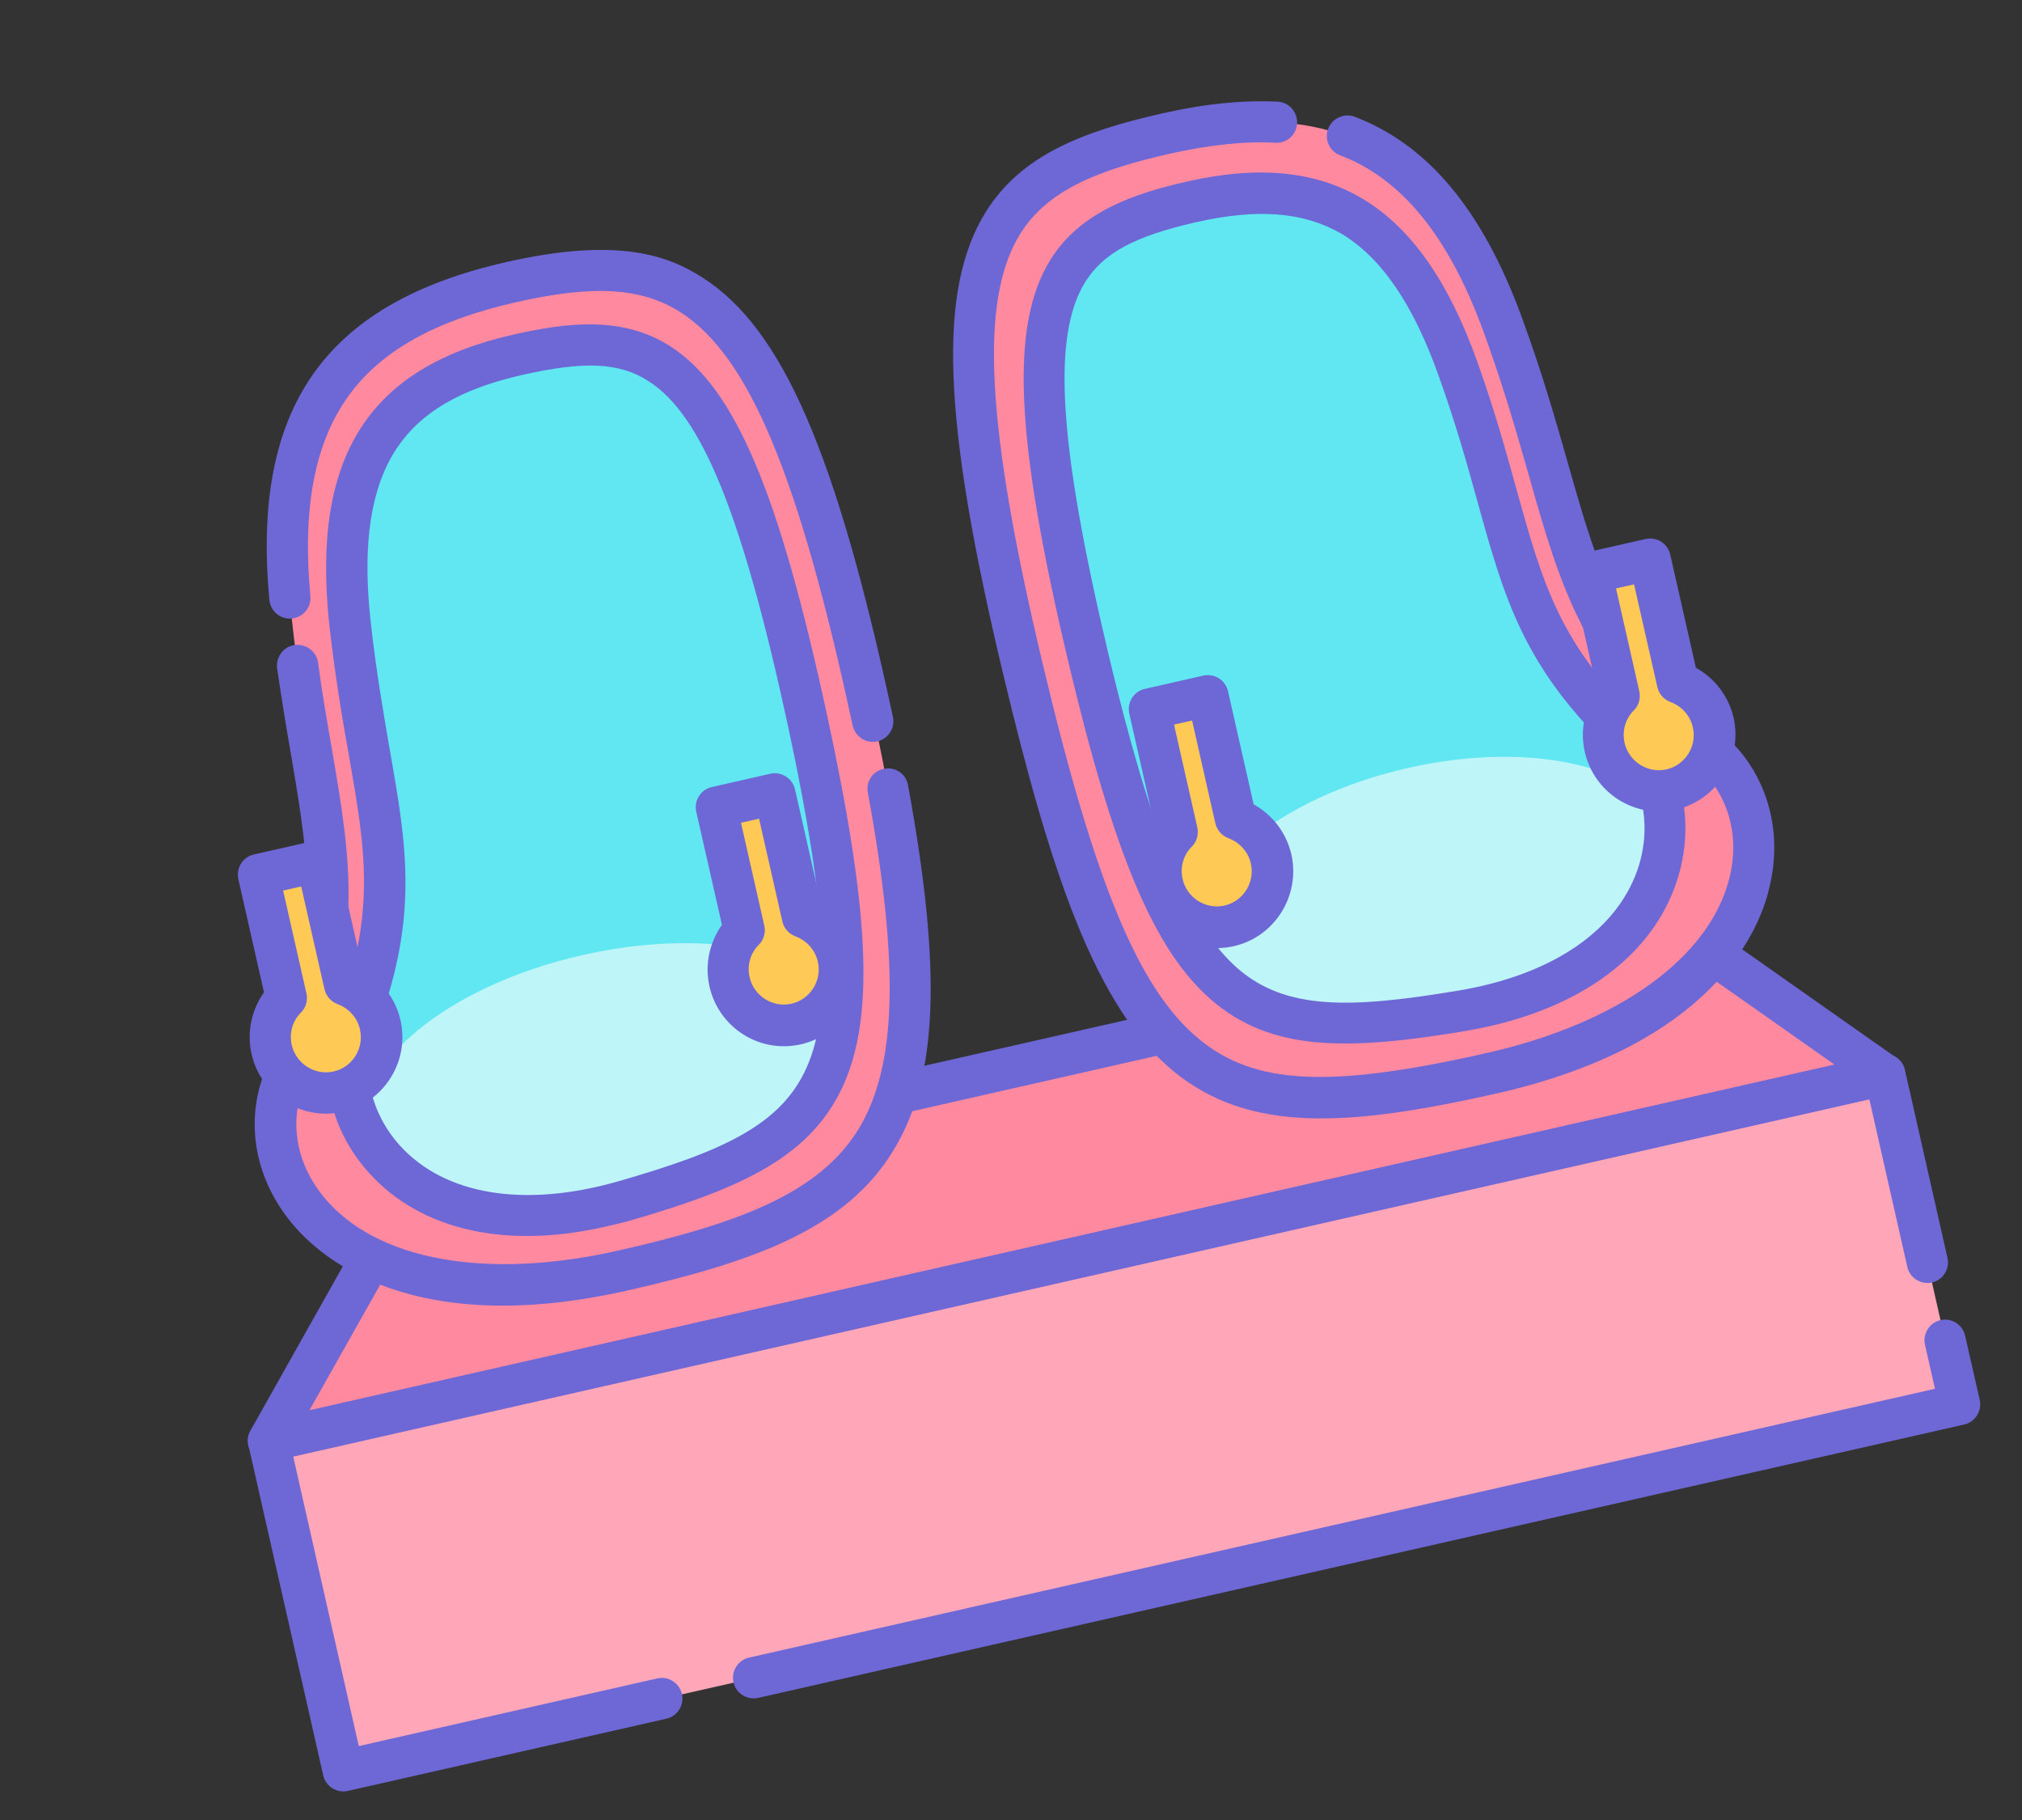 <svg width="50" height="45" viewBox="0 0 50 45" fill="none" xmlns="http://www.w3.org/2000/svg">
<rect x="0" y="0" width="50" height="45" fill="#333333" stroke="none"/>
<path d="M46.609 26.571L6.641 35.63L8.491 43.791L48.459 34.732L46.609 26.571Z" fill="#FFA7B8"/>
<path fill-rule="evenodd" clip-rule="evenodd" d="M46.609 26.571L6.641 35.63L9.909 29.818L41.155 22.736L46.609 26.571Z" fill="#FF899F"/>
<path d="M16.48 42.495L8.602 44.281C8.329 44.343 8.054 44.169 7.992 43.895L6.143 35.734C6.081 35.46 6.253 35.185 6.526 35.124L46.494 26.065C46.767 26.003 47.042 26.177 47.104 26.451L48.157 31.1C48.22 31.374 48.047 31.648 47.774 31.71C47.501 31.772 47.227 31.599 47.164 31.325L46.224 27.174L7.249 36.007L8.872 43.172L16.254 41.499C16.527 41.437 16.801 41.611 16.863 41.885C16.925 42.159 16.753 42.433 16.48 42.495Z" fill="#6E67D6"/>
<path d="M48.57 35.222L18.747 41.981C18.474 42.043 18.2 41.87 18.138 41.596C18.076 41.322 18.248 41.047 18.521 40.985L47.848 34.338L47.601 33.251C47.539 32.977 47.712 32.702 47.985 32.64C48.258 32.578 48.532 32.752 48.594 33.026L48.954 34.611C49.016 34.885 48.843 35.16 48.57 35.222Z" fill="#6E67D6"/>
<path d="M46.722 27.069L6.754 36.128C6.556 36.173 6.356 36.096 6.231 35.932C6.107 35.769 6.093 35.553 6.192 35.374L9.46 29.562C9.526 29.434 9.654 29.344 9.786 29.314L41.032 22.232C41.173 22.2 41.319 22.228 41.434 22.315L46.888 26.15C47.054 26.27 47.135 26.47 47.093 26.671C47.052 26.872 46.921 27.024 46.722 27.069ZM7.646 34.879L45.371 26.328L41.045 23.285L10.245 30.266L7.646 34.879Z" fill="#6E67D6"/>
<path fill-rule="evenodd" clip-rule="evenodd" d="M12.632 6.978C8.66 7.878 6.72 10.029 7.164 14.79C7.656 20.073 9.062 22.05 7.075 26.567C5.926 29.176 8.675 33.319 15.413 31.416C22.233 29.495 23.804 27.943 21.538 17.407C19.282 6.876 17.257 5.93 12.632 6.978Z" fill="#FF899F"/>
<path fill-rule="evenodd" clip-rule="evenodd" d="M28.851 3.302C32.823 2.402 35.5 3.506 37.152 7.993C38.985 12.972 38.57 15.362 42.31 18.581C44.471 20.44 43.777 25.363 36.878 26.551C29.896 27.758 27.809 27.035 25.311 16.551C22.807 6.077 24.225 4.35 28.851 3.302Z" fill="#FF899F"/>
<path fill-rule="evenodd" clip-rule="evenodd" d="M12.803 8.772C9.659 9.485 8.221 11.277 8.648 15.352C9.124 19.871 10.253 21.588 8.78 25.413C7.923 27.623 10.145 31.205 15.398 29.7C20.715 28.172 21.924 26.868 19.972 17.831C18.02 8.794 16.419 7.953 12.803 8.772Z" fill="#60E7F1"/>
<path fill-rule="evenodd" clip-rule="evenodd" d="M14.402 23.615C17.72 22.863 20.714 23.598 21.09 25.259C21.467 26.919 19.082 28.874 15.764 29.626C12.446 30.378 9.452 29.642 9.075 27.982C8.691 26.323 11.083 24.367 14.402 23.615Z" fill="#BEF5F9"/>
<path fill-rule="evenodd" clip-rule="evenodd" d="M29.469 4.995C32.614 4.282 34.684 5.279 36.055 9.141C37.574 13.423 37.296 15.458 40.275 18.275C42 19.9 41.54 24.089 36.143 24.998C30.687 25.912 29.033 25.257 26.898 16.261C24.772 7.264 25.853 5.814 29.469 4.995Z" fill="#60E7F1"/>
<path fill-rule="evenodd" clip-rule="evenodd" d="M34.807 18.99C38.018 18.262 40.93 19.017 41.306 20.677C41.682 22.337 39.381 24.273 36.17 25.001C32.959 25.729 30.048 24.974 29.671 23.314C29.295 21.654 31.597 19.718 34.807 18.99Z" fill="#BEF5F9"/>
<path d="M15.524 31.906C10.244 33.103 7.955 31.142 7.211 30.238C6.264 29.09 6.037 27.632 6.608 26.35C7.974 23.239 7.665 21.415 7.193 18.641C7.077 17.978 6.966 17.296 6.853 16.528C6.816 16.248 7.008 15.986 7.287 15.949C7.566 15.912 7.827 16.106 7.865 16.386C7.966 17.139 8.085 17.819 8.199 18.474C8.686 21.314 9.039 23.373 7.546 26.766C7.138 27.688 7.309 28.749 8.005 29.595C9.291 31.163 12.023 31.661 15.3 30.918C18.237 30.252 20.254 29.516 21.231 27.915C22.176 26.366 22.248 23.879 21.46 19.597C21.406 19.322 21.589 19.053 21.866 19.008C22.141 18.954 22.409 19.138 22.454 19.416C23.299 24.025 23.195 26.641 22.091 28.445C20.932 30.357 18.718 31.182 15.524 31.906Z" fill="#6E67D6"/>
<path d="M21.695 18.331C21.414 18.395 21.146 18.211 21.084 17.937C19.756 11.77 18.528 8.81 16.828 7.72C15.863 7.11 14.689 7.035 12.753 7.474C12.745 7.476 12.745 7.476 12.745 7.476C10.792 7.919 9.454 8.658 8.655 9.739C7.788 10.904 7.471 12.538 7.674 14.736C7.702 15.017 7.498 15.264 7.217 15.293C6.936 15.322 6.69 15.116 6.661 14.834C6.218 10.081 8.026 7.498 12.519 6.48L12.527 6.478C15.291 5.852 16.529 6.322 17.373 6.864C19.348 8.127 20.674 11.178 22.079 17.72C22.141 17.994 21.968 18.269 21.695 18.331Z" fill="#6E67D6"/>
<path d="M37.014 27.035C37.005 27.037 36.997 27.039 36.989 27.041C33.354 27.856 30.888 28.031 29.005 26.476C27.077 24.88 25.973 21.542 24.806 16.666C23.3 10.365 23.183 7.162 24.375 5.242C25.249 3.839 26.76 3.252 28.738 2.804C29.805 2.562 30.742 2.472 31.595 2.514C31.877 2.529 32.088 2.769 32.074 3.052C32.06 3.334 31.82 3.545 31.539 3.531C30.772 3.486 29.932 3.581 28.953 3.794C27.216 4.188 25.916 4.674 25.228 5.782C24.215 7.416 24.376 10.505 25.787 16.426C27.081 21.867 28.167 24.467 29.643 25.686C31.015 26.824 32.872 26.918 36.753 26.038C36.761 26.036 36.77 26.035 36.77 26.035C40.038 25.294 42.273 23.678 42.766 21.708C43.03 20.644 42.727 19.613 41.967 18.947C39.157 16.529 38.588 14.52 37.803 11.747C37.506 10.706 37.167 9.517 36.665 8.147C35.811 5.836 34.663 4.42 33.14 3.84C32.874 3.743 32.745 3.441 32.843 3.183C32.941 2.925 33.241 2.787 33.498 2.886C35.307 3.576 36.646 5.184 37.612 7.793C38.131 9.203 38.472 10.4 38.775 11.466C39.543 14.164 40.044 15.953 42.626 18.169C43.675 19.075 44.107 20.522 43.752 21.947C43.49 23.097 42.268 25.844 37.014 27.035Z" fill="#6E67D6"/>
<path d="M14.95 30.334C12.509 30.887 10.411 30.42 9.133 29.008C8.15 27.93 7.829 26.44 8.302 25.224C9.317 22.603 9.042 21.042 8.627 18.674C8.46 17.743 8.281 16.684 8.139 15.407C7.708 11.28 9.116 9.084 12.691 8.274C14.006 7.976 15.393 7.801 16.576 8.563C18.174 9.589 19.26 12.153 20.462 17.729C21.502 22.547 21.617 25.087 20.872 26.792C20.078 28.587 18.386 29.372 15.536 30.192C15.339 30.246 15.149 30.289 14.95 30.334ZM12.916 9.27C11.394 9.615 10.41 10.188 9.812 11.082C9.176 12.038 8.958 13.415 9.158 15.298C9.292 16.542 9.476 17.583 9.631 18.499C10.063 20.941 10.377 22.712 9.258 25.601C8.922 26.463 9.173 27.532 9.893 28.329C11.006 29.552 12.965 29.867 15.262 29.216C17.876 28.466 19.321 27.816 19.953 26.381C20.595 24.917 20.458 22.469 19.484 17.942C18.358 12.742 17.363 10.27 16.04 9.426C15.326 8.96 14.447 8.923 12.916 9.27Z" fill="#6E67D6"/>
<path d="M36.829 25.375C36.639 25.418 36.438 25.455 36.238 25.492C33.312 25.98 31.438 26.003 29.956 24.724C28.55 23.507 27.558 21.166 26.419 16.37C25.1 10.821 24.974 8.039 25.974 6.424C26.714 5.235 28.039 4.787 29.355 4.488C32.929 3.678 35.148 5.061 36.537 8.962C36.968 10.173 37.255 11.208 37.505 12.12C38.151 14.435 38.576 15.963 40.622 17.89C41.575 18.792 41.918 20.268 41.503 21.662C40.962 23.496 39.27 24.822 36.829 25.375ZM29.582 5.493C28.051 5.84 27.285 6.258 26.837 6.97C26.008 8.302 26.176 10.961 27.401 16.139C28.475 20.644 29.406 22.911 30.617 23.955C31.806 24.977 33.39 24.941 36.072 24.491C38.435 24.095 40.057 22.959 40.534 21.376C40.84 20.346 40.605 19.273 39.931 18.641C37.675 16.516 37.197 14.791 36.532 12.393C36.285 11.498 36.002 10.479 35.578 9.301C34.949 7.524 34.157 6.368 33.171 5.779C32.239 5.24 31.105 5.148 29.582 5.493Z" fill="#6E67D6"/>
<path fill-rule="evenodd" clip-rule="evenodd" d="M19.842 22.67C20.269 22.826 20.612 23.185 20.721 23.667C20.89 24.414 20.422 25.148 19.685 25.315C18.94 25.484 18.207 25.013 18.04 24.274C17.933 23.801 18.085 23.321 18.403 22.996L17.714 19.958L19.162 19.63L19.851 22.668L19.842 22.67Z" fill="#FFC956"/>
<path fill-rule="evenodd" clip-rule="evenodd" d="M29.11 20.569C28.792 20.895 28.638 21.366 28.747 21.847C28.917 22.595 29.656 23.055 30.393 22.889C31.137 22.72 31.596 21.979 31.428 21.24C31.321 20.767 30.977 20.399 30.55 20.243L29.861 17.204L28.413 17.533L29.102 20.571L29.11 20.569Z" fill="#FFC956"/>
<path fill-rule="evenodd" clip-rule="evenodd" d="M8.529 24.344C8.956 24.5 9.298 24.859 9.407 25.341C9.577 26.088 9.108 26.822 8.372 26.989C7.627 27.158 6.894 26.687 6.726 25.948C6.619 25.475 6.771 24.995 7.089 24.67L6.4 21.632L7.849 21.303L8.537 24.342L8.529 24.344Z" fill="#FFC956"/>
<path fill-rule="evenodd" clip-rule="evenodd" d="M40.04 17.202C39.722 17.527 39.568 17.998 39.677 18.48C39.846 19.227 40.586 19.688 41.322 19.521C42.067 19.352 42.526 18.611 42.358 17.872C42.251 17.399 41.907 17.032 41.48 16.875L40.791 13.837L39.343 14.165L40.032 17.204L40.04 17.202Z" fill="#FFC956"/>
<path d="M19.8 25.822C18.782 26.053 17.775 25.408 17.545 24.395C17.423 23.856 17.542 23.305 17.852 22.868L17.217 20.07C17.155 19.796 17.328 19.521 17.601 19.46L19.049 19.131C19.322 19.07 19.596 19.243 19.659 19.517L20.293 22.315C20.761 22.575 21.105 23.021 21.227 23.561C21.449 24.575 20.818 25.591 19.8 25.822ZM18.323 20.343L18.899 22.884C18.937 23.05 18.892 23.235 18.763 23.36C18.551 23.574 18.47 23.871 18.536 24.162C18.642 24.627 19.109 24.922 19.572 24.817C20.036 24.712 20.33 24.244 20.224 23.779C20.159 23.489 19.949 23.257 19.674 23.153C19.512 23.094 19.386 22.957 19.346 22.782L18.77 20.242L18.323 20.343Z" fill="#6E67D6"/>
<path d="M30.507 23.395C29.49 23.626 28.482 22.981 28.253 21.968C28.13 21.429 28.249 20.878 28.559 20.441L27.925 17.643C27.863 17.369 28.035 17.095 28.308 17.033L29.757 16.704C30.03 16.643 30.304 16.816 30.366 17.09L31 19.888C31.468 20.148 31.813 20.594 31.935 21.134C32.156 22.148 31.525 23.164 30.507 23.395ZM29.031 17.916L29.607 20.457C29.644 20.623 29.599 20.808 29.471 20.933C29.258 21.147 29.178 21.444 29.244 21.735C29.349 22.2 29.816 22.495 30.28 22.39C30.743 22.285 31.037 21.817 30.932 21.352C30.866 21.062 30.657 20.83 30.381 20.727C30.22 20.667 30.093 20.53 30.053 20.356L29.478 17.815L29.031 17.916Z" fill="#6E67D6"/>
<path d="M8.476 27.489C7.458 27.72 6.451 27.076 6.221 26.063C6.099 25.523 6.218 24.972 6.528 24.536L5.894 21.738C5.832 21.464 6.004 21.189 6.277 21.127L7.725 20.799C7.998 20.737 8.273 20.91 8.335 21.184L8.969 23.982C9.437 24.243 9.781 24.688 9.904 25.228C10.133 26.241 9.494 27.259 8.476 27.489ZM7.001 22.019L7.577 24.56C7.615 24.726 7.57 24.91 7.442 25.035C7.229 25.25 7.149 25.547 7.214 25.838C7.32 26.302 7.787 26.598 8.25 26.493C8.714 26.388 9.008 25.92 8.902 25.455C8.837 25.164 8.627 24.933 8.352 24.829C8.19 24.77 8.064 24.633 8.024 24.458L7.448 21.918L7.001 22.019Z" fill="#6E67D6"/>
<path d="M41.444 20.017C40.426 20.248 39.418 19.604 39.189 18.591C39.066 18.051 39.185 17.5 39.495 17.064L38.861 14.266C38.799 13.992 38.971 13.717 39.245 13.655L40.693 13.327C40.966 13.265 41.24 13.438 41.302 13.712L41.936 16.51C42.404 16.771 42.749 17.216 42.871 17.756C43.092 18.771 42.453 19.788 41.444 20.017ZM39.961 14.549L40.536 17.089C40.574 17.255 40.529 17.44 40.401 17.565C40.188 17.779 40.108 18.077 40.173 18.367C40.279 18.832 40.746 19.128 41.209 19.023C41.673 18.918 41.967 18.45 41.861 17.985C41.796 17.694 41.587 17.462 41.311 17.359C41.149 17.3 41.023 17.163 40.983 16.988L40.407 14.448L39.961 14.549Z" fill="#6E67D6"/>
</svg>

